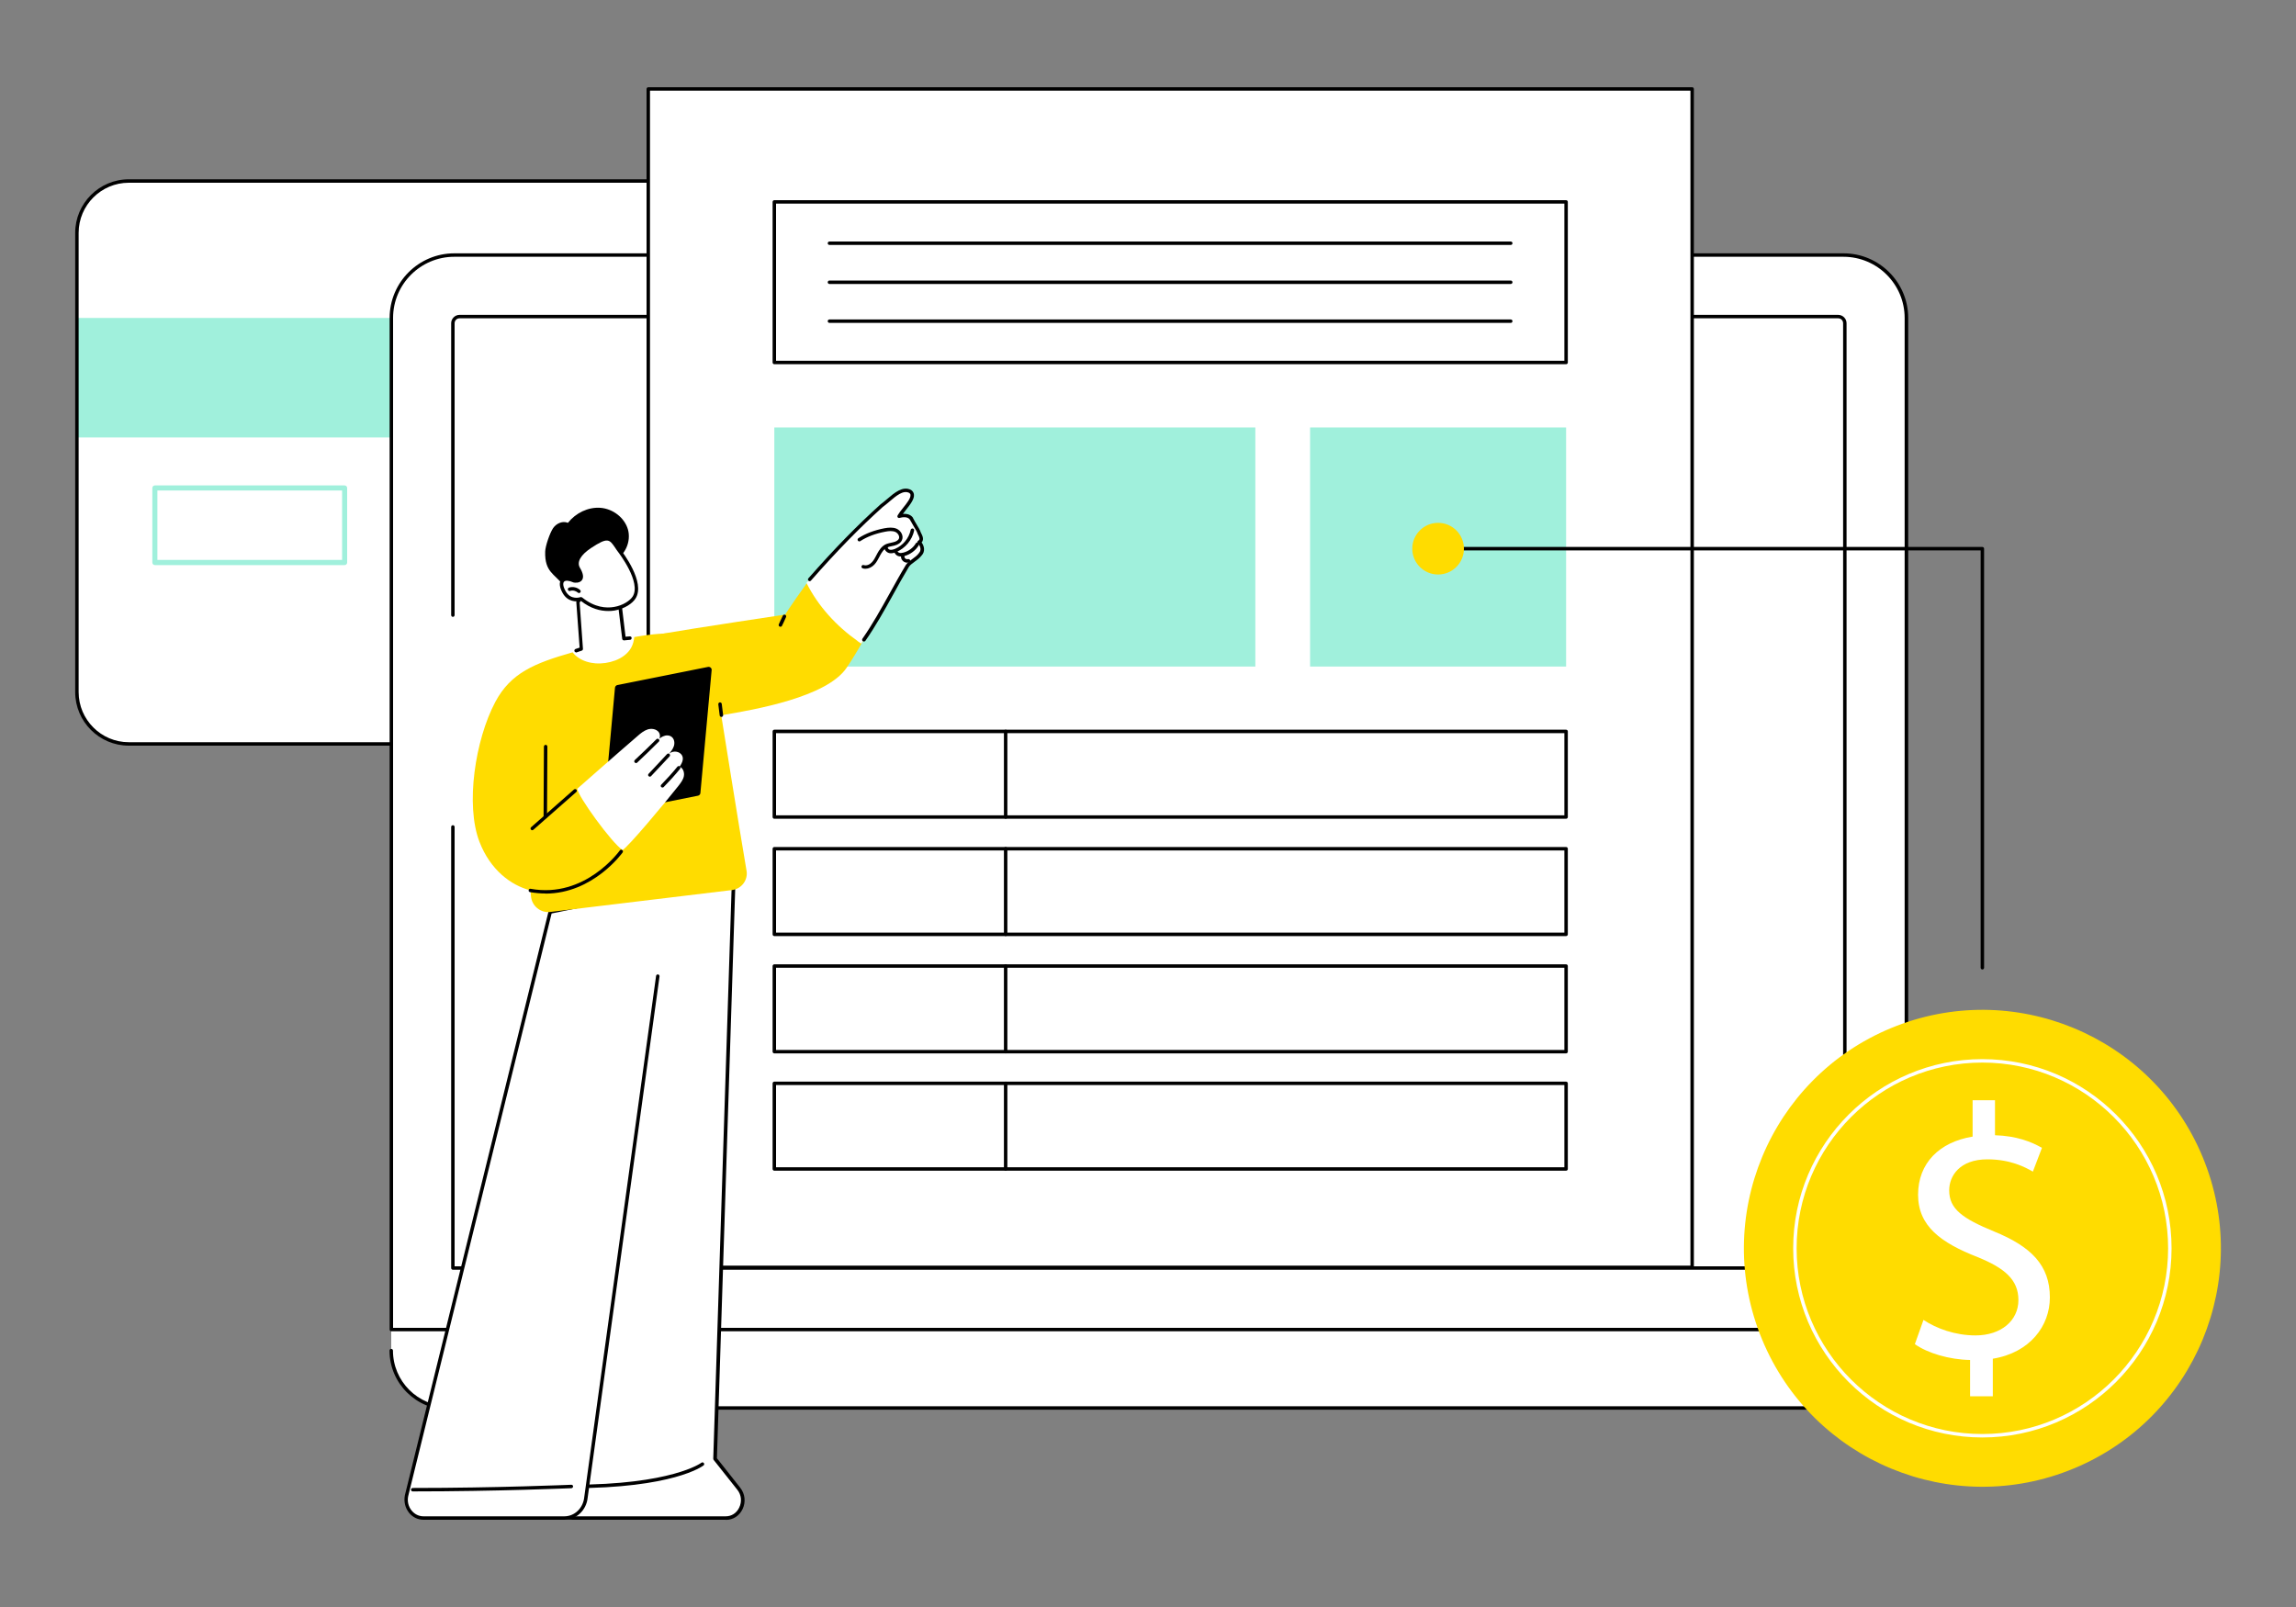 <?xml version="1.0" encoding="UTF-8"?><svg id="_レイヤー_2" xmlns="http://www.w3.org/2000/svg" viewBox="0 0 200 140"><rect x="0" y="0" width="200" height="140" fill="#808080" stroke="none"/><defs><style>.cls-1{fill:none;}.cls-2{fill:#fff;}.cls-3{fill:#ffdc00;}.cls-4{fill:#a0f0dc;}</style></defs><g id="_内容"><g><g id="Tax_return"><g><rect class="cls-2" x="6.7" y="15.77" width="72.31" height="49.04" rx="4.52" ry="4.52"/><rect class="cls-4" x="6.7" y="27.7" width="72.31" height="10.41"/><g><rect class="cls-2" x="13.49" y="42.51" width="16.54" height="6.5"/><path class="cls-4" d="M30.02,49.23H13.49c-.12,0-.22-.1-.22-.22v-6.5c0-.12,.1-.22,.22-.22H30.02c.12,0,.22,.1,.22,.22v6.5c0,.12-.1,.22-.22,.22Zm-16.31-.45H29.8v-6.05H13.71v6.05Z"/></g><path d="M74.49,64.96H11.22c-2.57,0-4.67-2.09-4.67-4.67V20.29c0-2.57,2.09-4.67,4.67-4.67h63.28c2.57,0,4.67,2.09,4.67,4.67V60.29c0,2.57-2.09,4.67-4.67,4.67ZM11.22,15.92c-2.41,0-4.37,1.96-4.37,4.37V60.29c0,2.41,1.96,4.37,4.37,4.37h63.28c2.41,0,4.37-1.96,4.37-4.37V20.29c0-2.41-1.96-4.37-4.37-4.37H11.22Z"/></g><g><g><path class="cls-2" d="M39.75,113.99l123.92,.25,2.39,1.59v1.83h0c0,2.76-2.24,5-5,5H39.08c-2.76,0-5-2.24-5-5h0v-1.83l5.66-1.84Z"/><g><path class="cls-2" d="M34.09,22.22H166.06V110.35c0,3.02-2.45,5.48-5.48,5.48H39.57c-3.02,0-5.48-2.45-5.48-5.48V22.22h0Z" transform="translate(200.15 138.05) rotate(180)"/><path d="M166.06,115.98H34.09c-.08,0-.15-.07-.15-.15V27.7c0-3.1,2.52-5.63,5.63-5.63h121.02c3.1,0,5.63,2.52,5.63,5.63V115.83c0,.08-.07,.15-.15,.15Zm-131.82-.3H165.91V27.7c0-2.94-2.39-5.33-5.33-5.33H39.57c-2.94,0-5.33,2.39-5.33,5.33V115.68Z"/></g><path d="M160.7,110.62H39.45c-.08,0-.15-.07-.15-.15v-38.43c0-.08,.07-.15,.15-.15s.15,.07,.15,.15v38.28h120.95V28.16c0-.24-.19-.43-.43-.43H40.03c-.24,0-.43,.19-.43,.43v25.43c0,.08-.07,.15-.15,.15s-.15-.07-.15-.15V28.16c0-.4,.33-.73,.73-.73h120.09c.4,0,.73,.33,.73,.73V110.47c0,.08-.07,.15-.15,.15Z"/><path d="M161.07,122.81H39.08c-2.84,0-5.15-2.31-5.15-5.15,0-.08,.07-.15,.15-.15s.15,.07,.15,.15c0,2.67,2.17,4.85,4.85,4.85h121.98c2.67,0,4.85-2.17,4.85-4.85,0-.08,.07-.15,.15-.15s.15,.07,.15,.15c0,2.84-2.31,5.15-5.15,5.15Z"/></g><g><g><rect class="cls-2" x="56.47" y="7.75" width="90.93" height="102.66"/><path d="M147.4,110.56H56.47c-.08,0-.15-.07-.15-.15V7.75c0-.08,.07-.15,.15-.15h90.93c.08,0,.15,.07,.15,.15V110.41c0,.08-.07,.15-.15,.15Zm-90.78-.3h90.63V7.9H56.62V110.26Z"/></g><g><g><g><rect class="cls-2" x="67.45" y="17.59" width="68.97" height="13.99"/><path d="M136.42,31.73H67.45c-.08,0-.15-.07-.15-.15v-13.99c0-.08,.07-.15,.15-.15h68.97c.08,0,.15,.07,.15,.15v13.99c0,.08-.07,.15-.15,.15Zm-68.82-.3h68.67v-13.69H67.6v13.69Z"/></g><g><path d="M131.6,21.34h-59.35c-.08,0-.15-.07-.15-.15s.07-.15,.15-.15h59.35c.08,0,.15,.07,.15,.15s-.07,.15-.15,.15Z"/><path d="M131.6,24.74h-59.35c-.08,0-.15-.07-.15-.15s.07-.15,.15-.15h59.35c.08,0,.15,.07,.15,.15s-.07,.15-.15,.15Z"/><path d="M131.6,28.13h-59.35c-.08,0-.15-.07-.15-.15s.07-.15,.15-.15h59.35c.08,0,.15,.07,.15,.15s-.07,.15-.15,.15Z"/></g></g><rect class="cls-4" x="67.45" y="37.24" width="41.9" height="20.83"/><rect class="cls-4" x="114.12" y="37.24" width="22.3" height="20.83"/><g><g><rect class="cls-2" x="67.45" y="63.72" width="68.97" height="7.46"/><path d="M136.42,71.33H67.45c-.08,0-.15-.07-.15-.15v-7.46c0-.08,.07-.15,.15-.15h68.97c.08,0,.15,.07,.15,.15v7.46c0,.08-.07,.15-.15,.15Zm-68.82-.3h68.67v-7.16H67.6v7.16Z"/></g><path d="M87.6,71.33c-.08,0-.15-.07-.15-.15v-7.46c0-.08,.07-.15,.15-.15s.15,.07,.15,.15v7.46c0,.08-.07,.15-.15,.15Z"/></g><g><g><rect class="cls-2" x="67.45" y="73.94" width="68.97" height="7.46"/><path d="M136.42,81.55H67.45c-.08,0-.15-.07-.15-.15v-7.46c0-.08,.07-.15,.15-.15h68.97c.08,0,.15,.07,.15,.15v7.46c0,.08-.07,.15-.15,.15Zm-68.82-.3h68.67v-7.16H67.6v7.16Z"/></g><path d="M87.6,81.55c-.08,0-.15-.07-.15-.15v-7.46c0-.08,.07-.15,.15-.15s.15,.07,.15,.15v7.46c0,.08-.07,.15-.15,.15Z"/></g><g><g><rect class="cls-2" x="67.45" y="84.16" width="68.97" height="7.46"/><path d="M136.42,91.77H67.45c-.08,0-.15-.07-.15-.15v-7.46c0-.08,.07-.15,.15-.15h68.97c.08,0,.15,.07,.15,.15v7.46c0,.08-.07,.15-.15,.15Zm-68.82-.3h68.67v-7.16H67.6v7.16Z"/></g><path d="M87.6,91.77c-.08,0-.15-.07-.15-.15v-7.46c0-.08,.07-.15,.15-.15s.15,.07,.15,.15v7.46c0,.08-.07,.15-.15,.15Z"/></g><g><g><rect class="cls-2" x="67.45" y="94.38" width="68.97" height="7.46"/><path d="M136.42,101.99H67.45c-.08,0-.15-.07-.15-.15v-7.46c0-.08,.07-.15,.15-.15h68.97c.08,0,.15,.07,.15,.15v7.46c0,.08-.07,.15-.15,.15Zm-68.82-.3h68.67v-7.16H67.6v7.16Z"/></g><path d="M87.6,101.99c-.08,0-.15-.07-.15-.15v-7.46c0-.08,.07-.15,.15-.15s.15,.07,.15,.15v7.46c0,.08-.07,.15-.15,.15Z"/></g></g></g></g><g><g><g><g><path class="cls-2" d="M64.35,129.7l-2.07-2.61,1.61-50.22-9.31,.94-4.95,15.94-2.72,36.13c.39,1.4,1.6,2.37,2.98,2.37h13.33c1.24,0,1.92-1.54,1.12-2.55Z"/><path d="M63.23,132.4h-13.33c-1.43,0-2.72-1.02-3.12-2.48,0-.02,0-.03,0-.05l2.72-36.13s0-.02,0-.03l4.95-15.94c.02-.06,.07-.1,.13-.1l9.31-.94s.09,.01,.12,.04c.03,.03,.05,.07,.05,.11l-1.61,50.16,2.03,2.57c.42,.53,.5,1.25,.2,1.87-.28,.58-.82,.93-1.44,.93Zm-16.16-2.53c.37,1.31,1.53,2.23,2.82,2.23h13.33c.5,0,.94-.28,1.17-.76,.25-.52,.19-1.11-.16-1.55h0l-2.07-2.61s-.03-.06-.03-.1l1.61-50.04-9.04,.91-4.91,15.83-2.72,36.09Z"/></g><path d="M49.77,129.65c-.08,0-.15-.07-.15-.15s.07-.15,.15-.15c8.73,0,11.31-1.9,11.33-1.92,.07-.05,.16-.04,.21,.03,.05,.07,.04,.16-.03,.21-.11,.08-2.68,1.98-11.52,1.98Z"/></g><g><path class="cls-2" d="M47.92,79.44l-12.51,50.85c-.21,1,.51,1.96,1.48,1.96h12.27c.96,0,1.77-.77,1.88-1.79l6.26-45.42-1.36-7.24-8.01,1.64Z"/><path d="M49.16,132.4h-12.27c-.49,0-.95-.22-1.26-.61-.34-.43-.47-.98-.36-1.53l12.51-50.85c.01-.06,.06-.1,.12-.11l8.01-1.64c.08-.02,.16,.04,.18,.12,.02,.08-.04,.16-.12,.18l-7.92,1.62-12.49,50.75c-.1,.45,.01,.92,.3,1.27,.26,.32,.63,.5,1.03,.5h12.27c.89,0,1.63-.71,1.73-1.65l6.26-45.43c.01-.08,.08-.14,.17-.13,.08,.01,.14,.09,.13,.17l-6.26,45.42c-.11,1.09-.99,1.92-2.03,1.92Z"/><path d="M35.95,129.93c-.08,0-.15-.07-.15-.15s.07-.15,.15-.15c7.38,0,13.75-.28,13.82-.28,0,0,0,0,0,0,.08,0,.15,.06,.15,.14,0,.08-.06,.15-.14,.16-.06,0-6.45,.28-13.83,.28Z"/></g></g><g><path class="cls-2" d="M55.24,55.55l-.88,.08-.36-2.98s-1.43-3.44-3.65-.21l.29,4.09-.79,.26s.7,1.79,3.01,1.33c1.96-.4,2.68-1.23,2.37-2.56Z"/><path d="M50.18,56.83c-.06,0-.12-.04-.14-.1-.03-.08,.02-.16,.09-.19l.36-.12-.29-3.97s0-.07,.03-.1c.71-1.03,1.42-1.51,2.12-1.44,1.12,.12,1.76,1.61,1.79,1.68,0,.01,0,.03,.01,.04l.34,2.84,.37-.03c.08,0,.16,.05,.16,.14,0,.08-.05,.16-.14,.16l-.52,.05c-.08,0-.15-.05-.16-.13l-.36-2.96c-.07-.16-.65-1.38-1.53-1.48-.57-.06-1.19,.37-1.82,1.27l.29,4.04c0,.07-.04,.13-.1,.15l-.47,.16s-.03,0-.05,0Z"/><path d="M47.49,48.06c.01-.49,.41-1.64,.69-2.05,.28-.41,.83-.66,1.29-.46,.67-.85,1.75-1.39,2.83-1.31,1.08,.08,2.1,.85,2.4,1.89,.29,1.04-.24,2.28-1.24,2.7,.12,.95-.51,1.89-1.37,2.31-.77,.38-2.44,.6-3.04-.18-.75-.98-1.61-1.12-1.56-2.9Z"/><g><g><path class="cls-2" d="M53.98,48.03s2.11,2.69,1.26,4.03c-.5,.8-2.58,1.78-4.62,.11,0,0-.95,.35-1.47-.57-.53-.91-.15-1.44,.86-.99,0,0,1.11,.19,.37-1.07-.32-.55,.02-1.25,1.02-1.91,1.82-1.2,1.8-.64,2.58,.4Z"/><path d="M52.98,53.23c-.66,0-1.51-.19-2.39-.89-.4,.11-1.14,.09-1.57-.66-.29-.51-.34-.95-.12-1.19,.13-.14,.44-.33,1.15-.02,.1,.01,.32,.02,.4-.1,.04-.06,.1-.25-.2-.75-.38-.65,.01-1.42,1.07-2.12,1.62-1.07,1.91-.82,2.5,.05,.08,.12,.17,.25,.28,.39,.1,.13,2.16,2.79,1.26,4.2-.26,.42-.94,.9-1.84,1.05-.16,.03-.35,.04-.55,.04Zm-2.36-1.21s.07,.01,.09,.03c1.08,.88,2.1,.94,2.76,.83,.81-.13,1.42-.57,1.64-.91,.78-1.24-1.23-3.83-1.25-3.86,0,0,0,0,0,0-.11-.14-.2-.28-.28-.4-.5-.73-.64-.93-2.09,.03-.91,.6-1.26,1.22-.98,1.71,.29,.49,.35,.84,.19,1.08-.21,.3-.66,.23-.71,.22-.01,0-.02,0-.04-.01-.39-.17-.7-.2-.82-.06-.1,.11-.11,.39,.15,.84,.45,.79,1.26,.51,1.29,.5,.02,0,.03,0,.05,0Z"/></g><path d="M50.44,51.67s-.07-.01-.1-.04c-.18-.16-.45-.23-.68-.15-.08,.03-.16-.02-.19-.1-.03-.08,.02-.16,.1-.19,.33-.11,.72-.02,.97,.22,.06,.06,.06,.15,0,.21-.03,.03-.07,.05-.11,.05Z"/></g></g><g><g><path class="cls-3" d="M70.52,50.47c-1.87,2.6-2.12,3.07-2.12,3.07,0,0-8.01,1.2-10.53,1.64-2.31,.4-2.27,7.75-2.27,7.75,0,0,2.57,.14,7.25-.62,2.95-.49,9.14-1.58,10.88-4.11,1.76-2.56,4.67-8.42,4.61-8.76-2.58-1.17-6.24,1.51-7.81,1.04Z"/><path d="M67.98,54.6s-.04,0-.06-.01c-.08-.03-.11-.12-.08-.2,.05-.11,.1-.22,.15-.33,.06-.13,.13-.26,.2-.42,.03-.08,.12-.11,.2-.08,.08,.03,.11,.12,.08,.2-.07,.17-.14,.31-.2,.44-.05,.11-.1,.21-.15,.31-.02,.06-.08,.09-.14,.09Z"/><path class="cls-3" d="M62.83,62.4s1.39-6.37-1.03-6.79c-2.02-.35-3.18-.7-6.55-.11-.03,.31-.11,.63-.26,.91-.29,.54-.84,.92-1.4,1.13-.54,.2-1.13,.29-1.71,.25-.52-.04-1.05-.19-1.48-.48-.2-.13-.37-.29-.52-.48-3.33,.95-5.39,1.79-6.74,4.33-1.74,3.28-2.62,8.97-1.37,12.19,.94,2.43,2.73,3.78,4.44,4.22l.04,.5c.07,.85,.83,1.48,1.68,1.38l15.84-1.91c.82-.1,1.4-.87,1.26-1.68-.67-3.92-2.19-13.46-2.19-13.46Z"/><path d="M62.84,62.46c-.07,0-.14-.06-.15-.13l-.12-.97c-.01-.08,.05-.16,.13-.17,.08-.01,.16,.05,.17,.13l.12,.97c.01,.08-.05,.16-.13,.17,0,0-.01,0-.02,0Z"/><g><path d="M47.52,77.84c-.43,0-.88-.04-1.35-.12-.08-.01-.14-.09-.12-.17,.01-.08,.09-.14,.17-.12,4.76,.87,7.74-3.3,7.77-3.34,.05-.07,.14-.08,.21-.04,.07,.05,.08,.14,.04,.21-.03,.04-2.57,3.59-6.73,3.59Z"/><path d="M46.36,72.33s-.08-.02-.11-.05c-.05-.06-.05-.16,.01-.21l3.74-3.29c.06-.05,.16-.05,.21,.01,.05,.06,.05,.16-.01,.21l-3.74,3.29s-.06,.04-.1,.04Z"/><path d="M47.5,71.28h0c-.08,0-.15-.07-.15-.15l.03-6.09c0-.08,.07-.15,.15-.15h0c.08,0,.15,.07,.15,.15l-.03,6.09c0,.08-.07,.15-.15,.15Z"/></g></g><path d="M61.68,58.1l-7.9,1.58c-.11,.02-.2,.12-.21,.23l-.98,10.71c-.02,.17,.14,.31,.31,.28l7.9-1.58c.11-.02,.2-.12,.21-.23l.98-10.71c.02-.17-.14-.31-.31-.28Z"/><g><path class="cls-2" d="M59.2,66.79c.27-.39,.41-.79,.12-1.1-.29-.3-.85-.28-1.1,.05,.19-.23,.39-.46,.48-.74,.09-.28,.04-.63-.2-.81-.21-.16-.51-.15-.74-.04-.12,.05-.22,.12-.32,.2,.08-.18,.06-.42-.07-.58-.22-.27-.63-.33-.96-.22-.33,.11-.61,.34-.87,.57-1.77,1.52-5.25,4.59-5.25,4.59,0,.59,3,4.74,3.94,5.34,.48-.25,3.67-4.07,4.87-5.59,.2-.26,.41-.53,.47-.84,.06-.32-.06-.7-.36-.82Z"/><path d="M55.4,66.48s-.08-.02-.11-.05c-.06-.06-.05-.16,0-.21,.63-.59,1.27-1.2,1.89-1.82,.06-.06,.15-.06,.21,0,.06,.06,.06,.15,0,.21-.62,.62-1.26,1.24-1.89,1.83-.03,.03-.07,.04-.1,.04Z"/><path d="M56.6,67.66s-.07-.01-.1-.04c-.06-.06-.06-.15,0-.21l1.61-1.72c.06-.06,.15-.06,.21,0,.06,.06,.06,.15,0,.21l-1.61,1.72s-.07,.05-.11,.05Z"/><path d="M57.71,68.61s-.08-.01-.11-.04c-.06-.06-.06-.15,0-.21,.49-.5,.97-1.03,1.41-1.57,.05-.06,.15-.07,.21-.02,.06,.05,.07,.15,.02,.21-.45,.55-.93,1.08-1.43,1.59-.03,.03-.07,.04-.11,.04Z"/></g><g><path class="cls-2" d="M74.71,55.86c.1,.07,.21,.14,.31,.21,2.46-3.57,4.04-6.95,4.04-6.95,1.97-1.02,1.04-1.84,1.04-1.84,.44-1.07-.44-1.3-.44-1.3-.07-1.38-1.34-1-1.34-1,1.59-1.54,1.75-3.67-1.25-1.05-1.81,1.58-4.49,4.3-6.82,6.85,1.02,2.04,2.61,3.76,4.46,5.07Z"/><path d="M75.25,55.89s-.06,0-.09-.03c-.07-.05-.08-.14-.04-.21,.89-1.27,1.61-2.58,2.38-3.96,.45-.81,.91-1.65,1.42-2.49,.13-.19,.33-.34,.54-.49,.22-.16,.44-.32,.6-.54,0,0,0-.01,.01-.02,.08-.08,.12-.21,.11-.35-.01-.16-.09-.32-.23-.46-.03-.03-.05-.08-.04-.12,0-.04,.03-.09,.07-.11,.17-.11,.14-.23-.01-.53l-.04-.07s0-.01,0-.02c-.06-.18-.2-.41-.35-.66-.11-.18-.22-.37-.32-.56-.2-.29-.65-.22-.9-.15-.06,.02-.12,0-.16-.05-.04-.05-.04-.11-.01-.17,.12-.2,.29-.43,.48-.66,.32-.4,.68-.85,.64-1.13,0-.07-.04-.12-.11-.17-.53-.27-1.14,.26-1.74,.77-.19,.16-.39,.33-.58,.47-2.02,1.82-4.01,3.86-6.24,6.4-.05,.06-.15,.07-.21,.01-.06-.05-.07-.15-.01-.21,2.25-2.56,4.24-4.6,6.27-6.43,0,0,0,0,.01-.01,.18-.13,.37-.29,.57-.46,.64-.55,1.37-1.17,2.08-.8,0,0,.01,0,.02,.01,.14,.1,.22,.23,.24,.38,.06,.4-.33,.89-.7,1.36-.09,.12-.18,.23-.26,.34,.4-.03,.7,.08,.88,.34,0,0,0,.01,0,.02,.09,.18,.2,.37,.31,.55,.15,.25,.3,.49,.37,.71l.03,.06c.1,.2,.28,.54,.04,.81,.12,.16,.19,.34,.21,.53,.02,.22-.05,.43-.19,.58-.19,.25-.44,.43-.66,.59-.19,.14-.37,.27-.46,.41-.5,.84-.97,1.67-1.41,2.48-.77,1.39-1.5,2.7-2.39,3.98-.03,.04-.08,.06-.12,.06Z"/><path d="M75.39,49.55c-.09,0-.17-.01-.25-.04-.08-.03-.12-.11-.09-.19,.03-.08,.11-.12,.19-.09,.25,.08,.54-.06,.71-.25,.16-.17,.28-.38,.39-.61,.03-.06,.06-.12,.09-.17,.15-.27,.36-.6,.7-.77,.16-.08,.33-.11,.5-.15,.07-.01,.14-.03,.21-.05,.17-.04,.38-.13,.46-.3,.09-.22-.09-.49-.31-.59-.26-.11-.57-.08-.88-.02-.85,.16-1.59,.44-2.17,.82-.07,.05-.16,.03-.21-.04-.05-.07-.03-.16,.04-.21,.62-.41,1.39-.7,2.28-.87,.35-.06,.72-.1,1.05,.04,.36,.16,.64,.6,.47,.99-.1,.23-.32,.39-.66,.48-.07,.02-.15,.03-.23,.05-.15,.03-.3,.06-.42,.12-.27,.13-.44,.41-.57,.64-.03,.06-.06,.11-.09,.17-.12,.23-.25,.48-.44,.68-.22,.23-.51,.36-.78,.36Z"/><path d="M77.63,48.2c-.06,0-.12,0-.19-.02-.24-.07-.46-.32-.4-.59,.02-.08,.1-.13,.18-.11,.08,.02,.13,.1,.11,.18-.02,.1,.08,.21,.18,.23,.12,.03,.26,0,.45-.07,.69-.29,1.22-.93,1.37-1.66,.02-.08,.1-.13,.18-.12,.08,.02,.13,.1,.12,.18-.18,.83-.77,1.54-1.55,1.87-.12,.05-.28,.11-.46,.11Z"/><path d="M78.48,48.48c-.08,0-.15-.01-.22-.03-.22-.07-.37-.26-.38-.46,0-.08,.06-.15,.14-.15,.08,0,.15,.06,.15,.14,0,.08,.08,.15,.17,.18,.09,.03,.21,.02,.36-.02,.45-.12,.84-.41,1.08-.81,.04-.07,.13-.09,.21-.05,.07,.04,.09,.13,.05,.21-.28,.47-.74,.81-1.26,.95-.11,.03-.21,.04-.31,.04Z"/><path d="M79.03,49.02c-.15,0-.3-.06-.4-.17-.14-.14-.19-.37-.12-.56,.03-.08,.11-.12,.19-.09,.08,.03,.12,.11,.09,.19-.03,.08,0,.19,.05,.25,.06,.06,.16,.09,.25,.07,.08-.02,.16,.02,.19,.1,.02,.08-.02,.16-.1,.19-.05,.01-.1,.02-.15,.02Z"/></g></g></g><g><circle class="cls-3" cx="172.68" cy="108.75" r="20.77" transform="translate(-28.47 74.36) rotate(-22.5)"/><path class="cls-2" d="M172.68,125.23c-9.09,0-16.48-7.39-16.48-16.48s7.39-16.48,16.48-16.48,16.48,7.39,16.48,16.48-7.39,16.48-16.48,16.48Zm0-32.66c-8.92,0-16.18,7.26-16.18,16.18s7.26,16.18,16.18,16.18,16.18-7.26,16.18-16.18-7.26-16.18-16.18-16.18Z"/><path class="cls-2" d="M171.61,121.65v-3.17c-1.82-.03-3.71-.6-4.81-1.38l.75-2.11c1.13,.75,2.77,1.35,4.53,1.35,2.23,0,3.74-1.29,3.74-3.08s-1.23-2.8-3.55-3.74c-3.21-1.26-5.19-2.7-5.19-5.44s1.85-4.59,4.75-5.06v-3.17h1.95v3.05c1.89,.06,3.17,.57,4.09,1.1l-.79,2.07c-.66-.38-1.95-1.07-3.96-1.07-2.42,0-3.33,1.45-3.33,2.7,0,1.63,1.16,2.45,3.9,3.58,3.24,1.32,4.87,2.95,4.87,5.75,0,2.48-1.73,4.81-4.97,5.34v3.27h-1.98Z"/></g><g><path d="M172.68,84.46c-.08,0-.15-.07-.15-.15V47.95h-47.26c-.08,0-.15-.07-.15-.15s.07-.15,.15-.15h47.41c.08,0,.15,.07,.15,.15v36.51c0,.08-.07,.15-.15,.15Z"/><circle class="cls-3" cx="125.27" cy="47.8" r="2.25"/></g></g><rect class="cls-1" width="200" height="140"/></g></g></svg>
